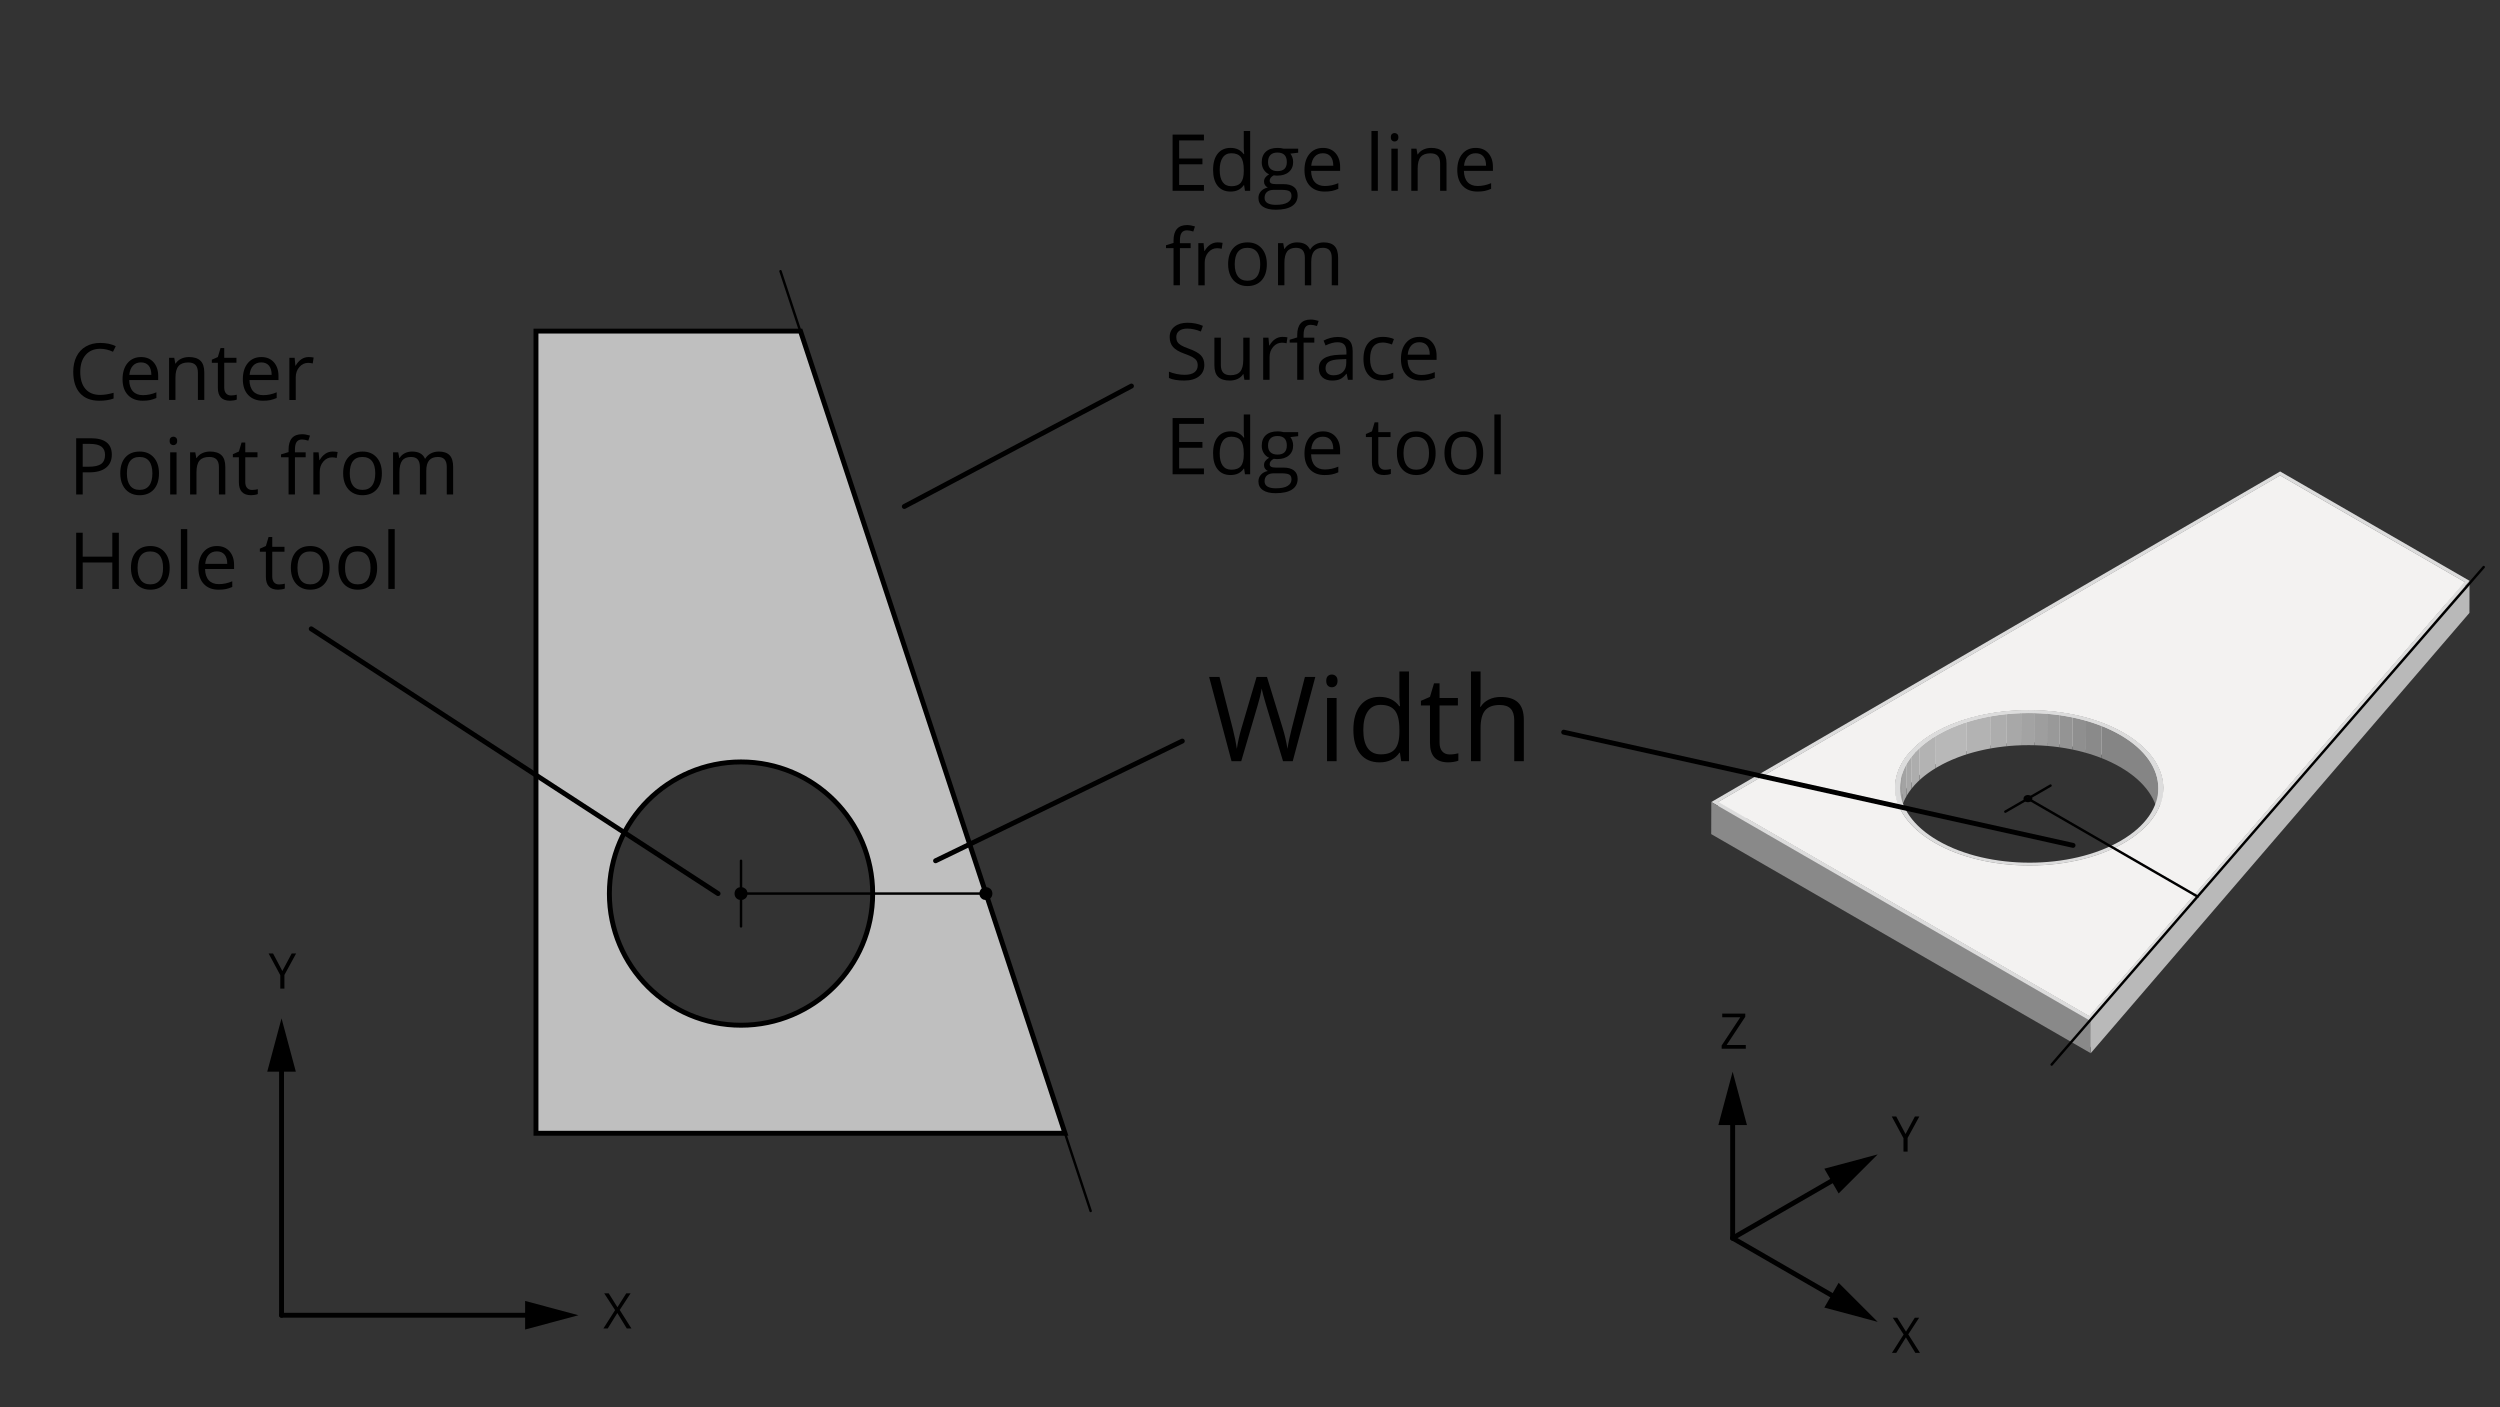 <?xml version="1.0" encoding="utf-8"?>
<!-- Generator: Adobe Illustrator 21.0.2, SVG Export Plug-In . SVG Version: 6.00 Build 0)  -->
<svg version="1.1" xmlns="http://www.w3.org/2000/svg" xmlns:xlink="http://www.w3.org/1999/xlink" x="0px" y="0px" width="254px"
	 height="143px" viewBox="0 0 254 143" style="enable-background:new 0 0 254 143;" xml:space="preserve">
<rect x="0" y="0" width="254" height="143" fill="#333333" stroke="none"/>
<style type="text/css">
	.st0{enable-background:new    ;}
	.st1{fill:#898989;}
	.st2{clip-path:url(#SVGID_2_);enable-background:new    ;}
	.st3{fill:#E5E4E3;}
	.st4{fill:#E6E5E4;}
	.st5{fill:#E7E6E5;}
	.st6{fill:#E9E7E7;}
	.st7{clip-path:url(#SVGID_4_);enable-background:new    ;}
	.st8{fill:#EAE9E8;}
	.st9{fill:#E4E2E2;}
	.st10{fill:#E2E1E1;}
	.st11{fill:#E1E0DF;}
	.st12{clip-path:url(#SVGID_6_);enable-background:new    ;}
	.st13{fill:#DDDCDC;}
	.st14{fill:#DEDDDD;}
	.st15{fill:#E0DFDE;}
	.st16{clip-path:url(#SVGID_8_);enable-background:new    ;}
	.st17{fill:#858585;}
	.st18{fill:#8A8A8A;}
	.st19{fill:#8F8F8F;}
	.st20{fill:#949494;}
	.st21{fill:#999999;}
	.st22{fill:#9E9E9E;}
	.st23{fill:#A3A3A3;}
	.st24{fill:#A8A8A8;}
	.st25{fill:#ADADAD;}
	.st26{fill:#B3B3B3;}
	.st27{fill:#B8B8B8;}
	.st28{fill:#C5C5C5;}
	.st29{clip-path:url(#SVGID_10_);enable-background:new    ;}
	.st30{fill:#DCDCDC;}
	.st31{fill:#F3F2F1;}
	.st32{fill:#B9B9B9;}
	.st33{fill:#BFBFBF;stroke:#000000;stroke-width:0.5;stroke-linecap:round;stroke-miterlimit:10;}
	.st34{display:none;}
	.st35{display:inline;fill:#BFBFBF;stroke:#000000;stroke-width:0.5;stroke-linecap:round;stroke-miterlimit:10;}
	.st36{stroke:#000000;stroke-width:0.5;stroke-linecap:round;stroke-miterlimit:10;}
	.st37{fill:none;stroke:#000000;stroke-width:0.25;stroke-linecap:round;stroke-miterlimit:10;}
	.st38{display:inline;}
	.st39{clip-path:url(#SVGID_12_);enable-background:new    ;}
	.st40{clip-path:url(#SVGID_14_);enable-background:new    ;}
	.st41{clip-path:url(#SVGID_16_);enable-background:new    ;}
	.st42{fill:none;stroke:#000000;stroke-width:0.5;stroke-linecap:round;stroke-miterlimit:10;}
	.st43{fill:none;}
	.st44{fill:#FFFFFF;stroke:#000000;stroke-width:0.5;stroke-linecap:round;stroke-miterlimit:10;}
</style>
<g id="_x33_D_form">
	<g>
		<g>
			<g class="st0">
				<g>
					<polygon class="st1" points="250.423,59.143 250.414,62.404 231.654,51.573 231.663,48.312 					"/>
				</g>
				<g class="st0">
					<defs>
						<path id="SVGID_1_" class="st0" d="M206.11,75.415c-1.744,0-3.486,0.193-5.125,0.578c0.003-1.087,0.006-2.174,0.009-3.261
							c1.638-0.385,3.381-0.578,5.125-0.578C206.116,73.242,206.113,74.329,206.11,75.415z"/>
					</defs>
					<clipPath id="SVGID_2_">
						<use xlink:href="#SVGID_1_"  style="overflow:visible;"/>
					</clipPath>
					<g class="st2">
						<path class="st3" d="M206.708,72.162l-0.009,3.261c-0.465-0.012-0.931-0.009-1.396,0.006l0.009-3.261
							C205.777,72.153,206.243,72.151,206.708,72.162"/>
						<path class="st4" d="M205.312,72.169l-0.009,3.261c-0.506,0.017-1.011,0.051-1.512,0.101l0.009-3.261
							C204.301,72.219,204.806,72.186,205.312,72.169"/>
						<path class="st5" d="M203.8,72.269l-0.009,3.261c-0.586,0.058-1.167,0.139-1.738,0.242l0.009-3.261
							C202.633,72.408,203.214,72.328,203.8,72.269"/>
						<path class="st6" d="M202.062,72.511l-0.009,3.261c-0.888,0.16-1.753,0.374-2.58,0.642l0.009-3.261
							C200.309,72.886,201.174,72.672,202.062,72.511"/>
					</g>
				</g>
				<g class="st0">
					<defs>
						<path id="SVGID_3_" class="st0" d="M196.488,77.727c-2.634,1.531-3.953,3.535-3.959,5.542l0.009-3.261
							c0.006-2.007,1.325-4.011,3.959-5.542c1.326-0.77,2.859-1.348,4.498-1.733c-0.003,1.087-0.006,2.174-0.009,3.261
							C199.347,76.378,197.814,76.956,196.488,77.727z"/>
					</defs>
					<clipPath id="SVGID_4_">
						<use xlink:href="#SVGID_3_"  style="overflow:visible;"/>
					</clipPath>
					<g class="st7">
						<path class="st6" d="M202.062,72.511l-0.009,3.261c-0.888,0.16-1.753,0.374-2.58,0.642l0.009-3.261
							C200.309,72.886,201.174,72.672,202.062,72.511"/>
						<path class="st8" d="M199.482,73.154l-0.009,3.261c-1.07,0.347-2.076,0.785-2.985,1.312c-0.056,0.033-0.111,0.065-0.166,0.098
							l0.009-3.261c0.055-0.033,0.11-0.066,0.166-0.098C197.406,73.938,198.412,73.501,199.482,73.154"/>
						<path class="st6" d="M196.331,74.564l-0.009,3.261c-0.661,0.398-1.236,0.826-1.725,1.277l0.009-3.261
							C195.095,75.391,195.67,74.962,196.331,74.564"/>
						<path class="st5" d="M194.606,75.841l-0.009,3.261c-0.318,0.294-0.6,0.598-0.845,0.909l0.009-3.261
							C194.006,76.439,194.288,76.135,194.606,75.841"/>
						<path class="st4" d="M193.761,76.75l-0.009,3.261c-0.21,0.266-0.393,0.538-0.548,0.814l0.009-3.261
							C193.369,77.288,193.552,77.016,193.761,76.75"/>
						<path class="st3" d="M193.213,77.564l-0.009,3.261c-0.144,0.255-0.265,0.514-0.363,0.775l0.009-3.261
							C192.948,78.078,193.069,77.819,193.213,77.564"/>
						<path class="st9" d="M192.85,78.339l-0.009,3.261c-0.095,0.254-0.169,0.51-0.22,0.767l0.009-3.261
							C192.681,78.849,192.755,78.593,192.85,78.339"/>
						<path class="st10" d="M192.63,79.106l-0.009,3.261c-0.052,0.26-0.082,0.521-0.089,0.782l0.009-3.261
							C192.548,79.627,192.578,79.366,192.63,79.106"/>
						<path class="st11" d="M192.54,79.888l-0.009,3.261c-0.001,0.04-0.002,0.08-0.002,0.12l0.009-3.261
							C192.539,79.968,192.539,79.928,192.54,79.888"/>
					</g>
				</g>
				<g class="st0">
					<defs>
						<path id="SVGID_5_" class="st0" d="M215.758,77.727c-2.669-1.541-6.16-2.311-9.648-2.311c0.003-1.087,0.006-2.174,0.009-3.261
							c3.487,0,6.979,0.77,9.648,2.311c2.686,1.551,4.028,3.587,4.022,5.62l-0.009,3.261
							C219.785,81.314,218.444,79.277,215.758,77.727z"/>
					</defs>
					<clipPath id="SVGID_6_">
						<use xlink:href="#SVGID_5_"  style="overflow:visible;"/>
					</clipPath>
					<g class="st12">
						<path class="st13" d="M219.789,80.086l-0.009,3.261c0.006-2.033-1.336-4.069-4.022-5.62c-0.615-0.355-1.273-0.669-1.965-0.942
							l0.009-3.261c0.692,0.273,1.35,0.587,1.965,0.942C218.453,76.017,219.795,78.053,219.789,80.086"/>
						<path class="st14" d="M213.802,73.524l-0.009,3.261c-0.533-0.21-1.086-0.397-1.654-0.559l0.009-3.261
							C212.716,73.127,213.269,73.314,213.802,73.524"/>
						<path class="st15" d="M212.148,72.965l-0.009,3.261c-0.464-0.132-0.939-0.248-1.421-0.348l0.009-3.261
							C211.209,72.717,211.684,72.833,212.148,72.965"/>
						<path class="st11" d="M210.727,72.617l-0.009,3.261c-0.444-0.092-0.896-0.17-1.351-0.235l0.009-3.261
							C209.831,72.447,210.282,72.525,210.727,72.617"/>
						<path class="st10" d="M209.376,72.382l-0.009,3.261c-0.438-0.062-0.88-0.111-1.325-0.148l0.009-3.261
							C208.495,72.271,208.938,72.32,209.376,72.382"/>
						<path class="st9" d="M208.05,72.234l-0.009,3.261c-0.446-0.037-0.894-0.061-1.343-0.072l0.009-3.261
							C207.157,72.173,207.605,72.197,208.05,72.234"/>
						<path class="st3" d="M206.708,72.162l-0.009,3.261c-0.465-0.012-0.931-0.009-1.396,0.006l0.009-3.261
							C205.777,72.153,206.243,72.151,206.708,72.162"/>
					</g>
				</g>
				<g class="st0">
					<defs>
						<path id="SVGID_7_" class="st0" d="M219.286,80.047l-0.009,3.261c-0.011-1.946-1.295-3.893-3.868-5.378
							c-2.573-1.486-5.937-2.223-9.297-2.223c-3.36,0-6.71,0.741-9.266,2.227c-2.556,1.486-3.825,3.428-3.814,5.375l0.009-3.261
							c-0.011-1.946,1.257-3.889,3.814-5.375c2.556-1.486,5.906-2.227,9.266-2.227c3.36,0,6.724,0.737,9.297,2.223
							C217.991,76.154,219.275,78.101,219.286,80.047z"/>
					</defs>
					<clipPath id="SVGID_8_">
						<use xlink:href="#SVGID_7_"  style="overflow:visible;"/>
					</clipPath>
					<g class="st16">
						<path class="st17" d="M219.286,80.047l-0.009,3.261c-0.011-1.946-1.295-3.893-3.868-5.378c-0.594-0.343-1.231-0.647-1.9-0.91
							l0.009-3.261c0.669,0.263,1.306,0.567,1.9,0.91C217.991,76.154,219.275,78.101,219.286,80.047"/>
						<path class="st18" d="M213.518,73.759l-0.009,3.261c-0.509-0.2-1.036-0.378-1.578-0.532l0.009-3.261
							C212.482,73.381,213.009,73.558,213.518,73.759"/>
						<path class="st19" d="M211.94,73.227l-0.009,3.261c-0.449-0.128-0.907-0.24-1.373-0.336l0.009-3.261
							C211.033,72.987,211.491,73.099,211.94,73.227"/>
						<path class="st20" d="M210.567,72.891l-0.009,3.261c-0.427-0.088-0.859-0.163-1.297-0.225l0.009-3.261
							C209.708,72.727,210.141,72.803,210.567,72.891"/>
						<path class="st21" d="M209.271,72.666l-0.009,3.261c-0.423-0.06-0.85-0.108-1.279-0.143l0.009-3.261
							C208.421,72.558,208.848,72.606,209.271,72.666"/>
						<path class="st22" d="M207.992,72.523l-0.009,3.261c-0.43-0.035-0.863-0.059-1.297-0.069l0.009-3.261
							C207.129,72.464,207.561,72.487,207.992,72.523"/>
						<path class="st23" d="M206.695,72.453l-0.009,3.261c-0.191-0.005-0.383-0.007-0.574-0.007c-0.259,0-0.518,0.004-0.776,0.013
							l0.009-3.261c0.258-0.009,0.517-0.013,0.776-0.013C206.312,72.446,206.504,72.448,206.695,72.453"/>
						<path class="st24" d="M205.345,72.459l-0.009,3.261c-0.487,0.017-0.972,0.049-1.453,0.097l0.009-3.261
							C204.373,72.508,204.858,72.476,205.345,72.459"/>
						<path class="st25" d="M203.892,72.556l-0.009,3.261c-0.565,0.056-1.125,0.134-1.676,0.233l0.009-3.261
							C202.767,72.69,203.327,72.612,203.892,72.556"/>
						<path class="st26" d="M202.216,72.789l-0.009,3.261c-0.835,0.15-1.649,0.351-2.428,0.6l0.009-3.261
							C200.567,73.139,201.381,72.939,202.216,72.789"/>
						<path class="st27" d="M199.788,73.389l-0.009,3.261c-1.052,0.337-2.041,0.765-2.933,1.283
							c-0.061,0.035-0.121,0.071-0.181,0.107l0.009-3.261c0.06-0.036,0.12-0.072,0.181-0.107
							C197.747,74.154,198.736,73.726,199.788,73.389"/>
						<path class="st26" d="M196.674,74.78l-0.009,3.261c-0.633,0.382-1.182,0.793-1.649,1.225l0.009-3.261
							C195.492,75.573,196.041,75.162,196.674,74.78"/>
						<path class="st25" d="M195.024,76.005l-0.009,3.261c-0.306,0.283-0.576,0.575-0.811,0.874l0.009-3.261
							C194.448,76.58,194.719,76.288,195.024,76.005"/>
						<path class="st24" d="M194.213,76.879l-0.009,3.261c-0.2,0.255-0.375,0.515-0.524,0.779l0.009-3.261
							C193.838,77.394,194.013,77.134,194.213,76.879"/>
						<path class="st23" d="M193.69,77.658l-0.009,3.261c-0.138,0.245-0.254,0.493-0.348,0.744l0.009-3.261
							C193.435,78.151,193.551,77.903,193.69,77.658"/>
						<path class="st22" d="M193.341,78.402l-0.009,3.261c-0.092,0.244-0.162,0.49-0.212,0.738l0.009-3.261
							C193.179,78.892,193.249,78.646,193.341,78.402"/>
						<path class="st21" d="M193.129,79.139L193.12,82.4c-0.05,0.25-0.079,0.502-0.086,0.753l0.009-3.261
							C193.05,79.641,193.079,79.39,193.129,79.139"/>
						<path class="st20" d="M193.043,79.893l-0.009,3.261c-0.001,0.051-0.002,0.103-0.002,0.154l0.009-3.261
							C193.041,79.996,193.042,79.944,193.043,79.893"/>
					</g>
				</g>
				<g>
					<polygon class="st28" points="231.663,48.312 231.654,51.573 174.566,84.749 174.575,81.488 					"/>
				</g>
				<g class="st0">
					<defs>
						<path id="SVGID_9_" class="st0" d="M219.789,80.086l-0.009,3.261c-0.006,2.007-1.324,4.011-3.959,5.542
							c-5.303,3.082-13.932,3.082-19.27,0c-2.686-1.551-4.027-3.587-4.022-5.62l0.009-3.261c-0.006,2.033,1.336,4.069,4.022,5.62
							c5.338,3.082,13.967,3.082,19.27,0C218.464,84.097,219.783,82.093,219.789,80.086z"/>
					</defs>
					<clipPath id="SVGID_10_">
						<use xlink:href="#SVGID_9_"  style="overflow:visible;"/>
					</clipPath>
					<g class="st29">
						<path class="st20" d="M219.789,80.086l-0.009,3.261c0,0.04-0.001,0.08-0.002,0.12l0.009-3.261
							C219.788,80.166,219.789,80.126,219.789,80.086"/>
						<path class="st21" d="M219.787,80.206l-0.009,3.261c-0.008,0.261-0.037,0.522-0.089,0.782l0.009-3.261
							C219.75,80.728,219.779,80.467,219.787,80.206"/>
						<path class="st22" d="M219.698,80.988l-0.009,3.261c-0.052,0.257-0.125,0.513-0.22,0.767l0.009-3.261
							C219.573,81.501,219.646,81.245,219.698,80.988"/>
						<path class="st23" d="M219.477,81.755l-0.009,3.261c-0.098,0.261-0.219,0.52-0.363,0.775l0.009-3.261
							C219.258,82.275,219.379,82.016,219.477,81.755"/>
						<path class="st24" d="M219.114,82.53l-0.009,3.261c-0.156,0.276-0.339,0.548-0.548,0.814l0.009-3.261
							C218.776,83.078,218.959,82.806,219.114,82.53"/>
						<path class="st25" d="M218.566,83.344l-0.009,3.261c-0.245,0.311-0.527,0.615-0.845,0.909l0.009-3.261
							C218.039,83.959,218.321,83.655,218.566,83.344"/>
						<path class="st26" d="M217.721,84.253l-0.009,3.261c-0.488,0.451-1.063,0.879-1.725,1.277l0.009-3.261
							C216.658,85.132,217.233,84.703,217.721,84.253"/>
						<path class="st27" d="M215.996,85.53l-0.009,3.261c-0.055,0.033-0.11,0.066-0.166,0.098c-0.908,0.528-1.914,0.965-2.985,1.312
							l0.009-3.261c1.07-0.347,2.076-0.785,2.985-1.312C215.886,85.595,215.941,85.563,215.996,85.53"/>
						<path class="st26" d="M212.845,86.94l-0.009,3.261c-0.827,0.268-1.692,0.482-2.58,0.642l0.009-3.261
							C211.154,87.422,212.019,87.208,212.845,86.94"/>
						<path class="st25" d="M210.265,87.583l-0.009,3.261c-0.571,0.103-1.152,0.184-1.738,0.242l0.009-3.261
							C209.113,87.766,209.694,87.686,210.265,87.583"/>
						<path class="st24" d="M208.527,87.825l-0.009,3.261c-0.501,0.05-1.005,0.083-1.512,0.101l0.009-3.261
							C207.522,87.908,208.026,87.875,208.527,87.825"/>
						<path class="st23" d="M207.015,87.925l-0.009,3.261c-0.465,0.016-0.931,0.018-1.396,0.006l0.009-3.261
							C206.085,87.943,206.551,87.941,207.015,87.925"/>
						<path class="st22" d="M205.619,87.932l-0.009,3.261c-0.449-0.011-0.897-0.035-1.343-0.072l0.009-3.261
							C204.722,87.897,205.171,87.921,205.619,87.932"/>
						<path class="st21" d="M204.277,87.86l-0.009,3.261c-0.445-0.037-0.887-0.086-1.325-0.148l0.009-3.261
							C203.39,87.774,203.832,87.823,204.277,87.86"/>
						<path class="st20" d="M202.952,87.712l-0.009,3.261c-0.456-0.065-0.907-0.143-1.351-0.235l0.009-3.261
							C202.045,87.569,202.496,87.647,202.952,87.712"/>
						<path class="st19" d="M201.601,87.477l-0.009,3.261c-0.482-0.1-0.957-0.216-1.421-0.348l0.009-3.261
							C200.644,87.261,201.118,87.377,201.601,87.477"/>
						<path class="st18" d="M200.179,87.129l-0.009,3.261c-0.568-0.162-1.121-0.348-1.654-0.559l0.009-3.261
							C199.058,86.78,199.611,86.967,200.179,87.129"/>
						<path class="st17" d="M198.525,86.57l-0.009,3.261c-0.692-0.273-1.35-0.587-1.965-0.942c-2.686-1.551-4.027-3.587-4.022-5.62
							l0.009-3.261c-0.006,2.033,1.336,4.069,4.022,5.62C197.175,85.983,197.833,86.297,198.525,86.57"/>
					</g>
				</g>
				<g>
					<path class="st30" d="M215.767,74.466c5.338,3.082,5.366,8.08,0.063,11.162c-5.303,3.082-13.932,3.082-19.27,0
						c-5.338-3.082-5.366-8.08-0.063-11.162C201.8,71.384,210.43,71.384,215.767,74.466z M206.206,87.648
						c3.36,0,6.71-0.741,9.266-2.227c2.556-1.486,3.824-3.428,3.814-5.375c-0.011-1.946-1.295-3.893-3.868-5.378
						c-2.573-1.486-5.937-2.223-9.297-2.223c-3.36,0-6.71,0.741-9.266,2.227c-2.556,1.486-3.825,3.428-3.814,5.375
						c0.011,1.946,1.301,3.889,3.874,5.374C199.488,86.907,202.846,87.648,206.206,87.648"/>
				</g>
				<g>
					<polygon class="st8" points="250.423,59.143 250.414,62.404 212.273,106.52 212.283,103.259 					"/>
				</g>
				<g>
					<polygon class="st14" points="212.283,103.259 212.273,106.52 174.566,84.749 174.575,81.488 					"/>
				</g>
				<g>
					<path class="st30" d="M250.904,59.01l-38.479,44.736l-38.557-22.261l57.793-33.585L250.904,59.01z M231.663,48.312
						l-57.088,33.176l37.708,21.771l38.14-44.116L231.663,48.312"/>
				</g>
				<g>
					<path class="st31" d="M250.423,59.143l-38.14,44.116l-37.708-21.771l57.088-33.176L250.423,59.143z M196.56,85.628
						c5.338,3.082,13.967,3.082,19.27,0c5.303-3.082,5.275-8.08-0.063-11.162c-5.338-3.082-13.967-3.082-19.27,0
						C191.194,77.548,191.223,82.546,196.56,85.628"/>
				</g>
				<g>
					<polygon class="st32" points="250.904,59.01 250.895,62.27 212.416,107.006 212.425,103.746 					"/>
				</g>
				<g>
					<polygon class="st1" points="212.425,103.746 212.416,107.006 173.859,84.745 173.869,81.485 					"/>
				</g>
			</g>
		</g>
	</g>
</g>
<g id="_x32_D_form">
	<path class="st33" d="M81.33,33.64H54.455v81.5h53.75L81.33,33.64z M75.288,104.163c-7.387,0-13.375-5.988-13.375-13.375
		c0-7.387,5.988-13.375,13.375-13.375c7.387,0,13.375,5.988,13.375,13.375C88.663,98.175,82.675,104.163,75.288,104.163z"/>
</g>
<g id="Base_shapes" class="st34">
	<polygon class="st35" points="120.16,42.137 120.16,123.637 173.91,123.637 147.035,42.137 	"/>
	<circle class="st35" cx="140.994" cy="99.286" r="13.375"/>
	<circle class="st35" cx="140.994" cy="99.286" r="13.375"/>
</g>
<g id="Measurement">
	<circle class="st36" cx="75.288" cy="90.788" r="0.409"/>
	<line class="st37" x1="75.288" y1="90.788" x2="100.175" y2="90.788"/>
	<line class="st37" x1="75.288" y1="87.455" x2="75.288" y2="94.122"/>
	<line class="st37" x1="79.298" y1="27.553" x2="110.81" y2="123.035"/>
	<circle class="st36" cx="100.168" cy="90.788" r="0.409"/>
	<g>
		<path class="st33" d="M206.181,81.222c-0.079,0.045-0.207,0.045-0.286-0.001c-0.079-0.046-0.08-0.12-0.001-0.165
			s0.207-0.045,0.286,0.001C206.26,81.103,206.26,81.177,206.181,81.222z"/>
		<line class="st37" x1="206.038" y1="81.14" x2="223.276" y2="91.092"/>
		<line class="st37" x1="208.332" y1="79.815" x2="203.743" y2="82.464"/>
		<line class="st37" x1="252.344" y1="57.612" x2="208.447" y2="108.161"/>
	</g>
</g>
<g id="Layer_7" class="st34">
	<g class="st38">
		<g>
			<g class="st0">
				<g>
					<polygon points="161.746,74.142 161.746,74.223 161.317,74.473 161.317,74.391 					"/>
				</g>
				<g>
					<polygon points="161.317,74.391 161.317,74.473 161.266,74.473 161.266,74.391 					"/>
				</g>
				<g>
					<polygon points="161.266,74.42 161.266,74.502 161.266,74.473 161.266,74.391 					"/>
				</g>
				<g>
					<polygon points="161.317,74.391 161.317,74.473 161.266,74.502 161.266,74.42 					"/>
				</g>
				<g>
					<polygon points="161.317,74.391 161.266,74.42 161.266,74.391 					"/>
				</g>
				<g>
					<polygon points="161.266,74.42 161.266,74.502 160.837,74.751 160.837,74.67 					"/>
				</g>
				<g class="st0">
					<defs>
						<path id="SVGID_11_" class="st0" d="M160.718,74.531l0-0.081c0,0.077,0.04,0.154,0.119,0.22l0,0.082
							C160.758,74.685,160.718,74.608,160.718,74.531z"/>
					</defs>
					<clipPath id="SVGID_12_">
						<use xlink:href="#SVGID_11_"  style="overflow:visible;"/>
					</clipPath>
					<g class="st39">
						<path d="M160.837,74.67l0,0.082c-0.079-0.067-0.119-0.143-0.119-0.22l0-0.082C160.718,74.526,160.758,74.603,160.837,74.67"/>
					</g>
				</g>
				<g>
					<path d="M160.909,74.185c0.224-0.13,0.578-0.145,0.838-0.043l-0.429,0.249l-0.051,0l0,0.029l-0.429,0.249
						C160.659,74.52,160.679,74.318,160.909,74.185z"/>
				</g>
			</g>
			<g class="st0">
				<g>
					<polygon points="163.811,73.141 163.811,73.223 161.919,74.322 161.919,74.241 					"/>
				</g>
				<g>
					<polygon points="161.927,74.67 161.927,74.751 161.553,74.535 161.553,74.454 					"/>
				</g>
				<g>
					<polygon points="161.919,74.241 161.919,74.322 161.553,74.535 161.553,74.454 					"/>
				</g>
				<g class="st0">
					<defs>
						<path id="SVGID_13_" class="st0" d="M162.036,74.46l0,0.082c0,0.074-0.037,0.147-0.109,0.21l0-0.082
							C162,74.607,162.036,74.533,162.036,74.46z"/>
					</defs>
					<clipPath id="SVGID_14_">
						<use xlink:href="#SVGID_13_"  style="overflow:visible;"/>
					</clipPath>
					<g class="st40">
						<polyline points="162.036,74.46 162.036,74.541 162.036,74.547 162.036,74.465 162.036,74.46 						"/>
						<path d="M162.036,74.465l0,0.082c0,0.013-0.002,0.025-0.004,0.038l0-0.082C162.034,74.491,162.036,74.478,162.036,74.465"/>
						<path d="M162.032,74.504l0,0.082c-0.003,0.013-0.006,0.025-0.011,0.037l0-0.082C162.026,74.528,162.029,74.516,162.032,74.504
							"/>
						<path d="M162.021,74.541l0,0.082c-0.005,0.013-0.011,0.025-0.018,0.038l0-0.082C162.011,74.566,162.016,74.553,162.021,74.541
							"/>
						<path d="M162.004,74.578l0,0.082c-0.007,0.013-0.016,0.026-0.026,0.039l0-0.082C161.987,74.605,161.996,74.592,162.004,74.578
							"/>
						<path d="M161.977,74.618l0,0.082c-0.012,0.015-0.025,0.029-0.04,0.044l0-0.082C161.952,74.647,161.966,74.632,161.977,74.618"
							/>
						<polyline points="161.937,74.661 161.937,74.743 161.927,74.751 161.927,74.67 161.937,74.661 						"/>
					</g>
				</g>
				<g>
					<path d="M161.919,74.241c0.153,0.128,0.156,0.3,0.008,0.429l-0.374-0.216L161.919,74.241z"/>
				</g>
				<g>
					<polygon points="161.375,74.557 161.375,74.638 161.009,74.851 161.009,74.77 					"/>
				</g>
				<g>
					<polygon points="161.75,74.773 161.75,74.855 161.375,74.638 161.375,74.557 					"/>
				</g>
				<g>
					<path d="M161.375,74.557l0.374,0.216c-0.225,0.089-0.52,0.086-0.741-0.003L161.375,74.557z"/>
				</g>
				<g class="st0">
					<defs>
						<path id="SVGID_15_" class="st0" d="M161.75,74.773l0,0.082c-0.225,0.089-0.52,0.086-0.741-0.003l0-0.082
							C161.23,74.859,161.525,74.862,161.75,74.773z"/>
					</defs>
					<clipPath id="SVGID_16_">
						<use xlink:href="#SVGID_15_"  style="overflow:visible;"/>
					</clipPath>
					<g class="st41">
						<path d="M161.75,74.773l0,0.082c-0.016,0.006-0.033,0.012-0.049,0.018l0-0.082C161.717,74.785,161.734,74.779,161.75,74.773"
							/>
						<path d="M161.7,74.791l0,0.082c-0.039,0.013-0.08,0.023-0.122,0.03l0-0.082C161.62,74.814,161.661,74.803,161.7,74.791"/>
						<path d="M161.578,74.821l0,0.082c-0.027,0.005-0.055,0.009-0.083,0.012l0-0.082C161.523,74.83,161.551,74.826,161.578,74.821"
							/>
						<path d="M161.495,74.833l0,0.082c-0.024,0.002-0.048,0.004-0.072,0.005l0-0.082C161.447,74.837,161.471,74.835,161.495,74.833
							"/>
						<path d="M161.423,74.838l0,0.082c-0.022,0.001-0.044,0.001-0.067,0l0-0.082C161.378,74.838,161.401,74.838,161.423,74.838"/>
						<path d="M161.356,74.838l0,0.082c-0.021-0.001-0.043-0.002-0.064-0.003l0-0.082C161.313,74.836,161.335,74.837,161.356,74.838
							"/>
						<path d="M161.292,74.834l0,0.082c-0.021-0.002-0.043-0.004-0.064-0.007l0-0.082C161.249,74.83,161.271,74.833,161.292,74.834"
							/>
						<path d="M161.228,74.827l0,0.082c-0.022-0.003-0.044-0.007-0.065-0.011l0-0.082C161.185,74.82,161.206,74.824,161.228,74.827"
							/>
						<path d="M161.163,74.816l0,0.082c-0.024-0.005-0.047-0.011-0.069-0.017l0-0.082C161.117,74.805,161.14,74.811,161.163,74.816"
							/>
						<path d="M161.094,74.799l0,0.082c-0.027-0.008-0.054-0.017-0.08-0.027l0-0.082C161.04,74.782,161.067,74.791,161.094,74.799"
							/>
						<polyline points="161.014,74.772 161.014,74.854 161.009,74.851 161.009,74.77 161.014,74.772 						"/>
					</g>
				</g>
				<g>
					<polygon points="161.009,74.77 161.009,74.851 159.111,75.954 159.111,75.873 					"/>
				</g>
				<g>
					<polygon points="208.681,50.165 208.681,50.247 179.181,84.713 179.181,84.631 					"/>
				</g>
				<g>
					<polygon points="178.875,84.66 178.875,84.742 161.75,74.855 161.75,74.773 					"/>
				</g>
				<g>
					<polygon points="208.681,50.165 179.181,84.631 163.962,102.248 163.739,102.178 178.875,84.66 161.75,74.773 161.375,74.557 
						161.009,74.77 159.111,75.873 160.837,74.67 161.266,74.42 161.746,74.142 163.639,73.042 163.811,73.141 161.919,74.241 
						161.553,74.454 161.927,74.67 178.994,84.523 					"/>
				</g>
				<g>
					<polygon points="179.181,84.631 179.181,84.713 163.962,102.329 163.962,102.248 					"/>
				</g>
				<g>
					<polygon points="163.962,102.248 163.962,102.329 163.739,102.259 163.739,102.178 					"/>
				</g>
			</g>
		</g>
	</g>
</g>
<g id="Coordinate_system">
	<g>
		<g>
			<path d="M28.686,98.653l0.953-1.784h0.449l-1.191,2.185v1.385h-0.42v-1.365l-1.189-2.204h0.454L28.686,98.653z"/>
		</g>
		<g>
			<path d="M64.153,134.972h-0.472l-0.959-1.569l-0.977,1.569h-0.439l1.187-1.865l-1.106-1.704h0.459l0.887,1.414l0.894-1.414h0.442
				l-1.106,1.689L64.153,134.972z"/>
		</g>
		<g>
			<g>
				<line class="st42" x1="28.604" y1="133.628" x2="28.604" y2="107.891"/>
				<g>
					<polygon points="30.057,108.882 28.604,103.461 27.152,108.882 					"/>
				</g>
			</g>
		</g>
		<g>
			<g>
				<line class="st42" x1="28.604" y1="133.628" x2="54.341" y2="133.628"/>
				<g>
					<polygon points="53.351,135.081 58.771,133.628 53.351,132.175 					"/>
				</g>
			</g>
		</g>
	</g>
	<g>
		<g>
			<path d="M177.373,106.55h-2.454v-0.325l1.895-2.871h-1.836v-0.373h2.341v0.324l-1.895,2.869h1.949V106.55z"/>
		</g>
		<g>
			<path d="M195.069,137.449h-0.472l-0.959-1.57l-0.977,1.57h-0.439l1.187-1.865l-1.106-1.704h0.459l0.887,1.413l0.894-1.413h0.442
				l-1.106,1.689L195.069,137.449z"/>
		</g>
		<g>
			<path d="M193.602,115.219l0.953-1.785h0.449l-1.191,2.186v1.384h-0.42v-1.364l-1.189-2.205h0.454L193.602,115.219z"/>
		</g>
		<g>
			<g>
				<line class="st42" x1="176.037" y1="125.794" x2="176.037" y2="113.315"/>
				<g>
					<polygon points="177.49,114.306 176.037,108.886 174.585,114.306 					"/>
				</g>
			</g>
		</g>
		<g>
			<g>
				<line class="st42" x1="176.037" y1="125.794" x2="186.936" y2="132.087"/>
				<g>
					<polygon points="185.352,132.849 190.773,134.302 186.805,130.333 					"/>
				</g>
			</g>
		</g>
		<g>
			<g>
				<line class="st42" x1="176.037" y1="125.794" x2="186.936" y2="119.502"/>
				<g>
					<polygon points="186.805,121.255 190.773,117.287 185.352,118.739 					"/>
				</g>
			</g>
		</g>
	</g>
</g>
<g id="Annotations">
	<g>
		<path d="M131.341,77.339h-0.984l-1.729-5.736c-0.082-0.254-0.174-0.574-0.275-0.961s-0.154-0.619-0.158-0.697
			c-0.086,0.516-0.223,1.08-0.41,1.693l-1.676,5.701h-0.984l-2.279-8.566h1.055l1.354,5.291c0.188,0.742,0.324,1.414,0.41,2.016
			c0.105-0.715,0.262-1.414,0.469-2.098l1.535-5.209h1.055l1.611,5.256c0.188,0.605,0.346,1.289,0.475,2.051
			c0.074-0.555,0.215-1.23,0.422-2.027l1.348-5.279h1.055L131.341,77.339z"/>
		<path d="M134.745,69.177c0-0.223,0.055-0.386,0.164-0.489s0.246-0.155,0.41-0.155c0.156,0,0.291,0.053,0.404,0.158
			s0.17,0.268,0.17,0.486s-0.057,0.382-0.17,0.489s-0.248,0.161-0.404,0.161c-0.164,0-0.301-0.054-0.41-0.161
			S134.745,69.396,134.745,69.177z M135.8,77.339h-0.973v-6.422h0.973V77.339z"/>
		<path d="M142.233,76.478h-0.053c-0.449,0.652-1.121,0.979-2.016,0.979c-0.84,0-1.493-0.287-1.96-0.861s-0.7-1.391-0.7-2.449
			s0.234-1.881,0.703-2.467s1.121-0.879,1.957-0.879c0.871,0,1.539,0.316,2.004,0.949h0.076l-0.041-0.463l-0.023-0.451v-2.613h0.973
			v9.117h-0.791L142.233,76.478z M140.288,76.642c0.664,0,1.146-0.181,1.444-0.542s0.448-0.944,0.448-1.749v-0.205
			c0-0.91-0.151-1.56-0.454-1.948s-0.786-0.583-1.45-0.583c-0.57,0-1.007,0.222-1.31,0.665s-0.454,1.069-0.454,1.878
			c0,0.82,0.15,1.439,0.451,1.857S139.706,76.642,140.288,76.642z"/>
		<path d="M147.29,76.653c0.172,0,0.338-0.013,0.498-0.038s0.287-0.052,0.381-0.079v0.744c-0.105,0.051-0.261,0.093-0.466,0.126
			s-0.39,0.05-0.554,0.05c-1.242,0-1.863-0.654-1.863-1.963v-3.82h-0.92v-0.469l0.92-0.404l0.41-1.371h0.563v1.488h1.863v0.756
			h-1.863v3.779c0,0.387,0.092,0.684,0.275,0.891S146.97,76.653,147.29,76.653z"/>
		<path d="M153.847,77.339v-4.154c0-0.523-0.119-0.914-0.357-1.172s-0.611-0.387-1.119-0.387c-0.676,0-1.169,0.184-1.479,0.551
			s-0.466,0.969-0.466,1.805v3.357h-0.973v-9.117h0.973v2.76c0,0.332-0.016,0.607-0.047,0.826h0.059
			c0.191-0.309,0.464-0.552,0.817-0.729s0.757-0.267,1.21-0.267c0.785,0,1.374,0.187,1.767,0.56s0.589,0.966,0.589,1.778v4.189
			H153.847z"/>
	</g>
	<g>
		<rect x="6.955" y="34.556" class="st43" width="43.833" height="32.667"/>
		<path d="M10.185,35.437c-0.628,0-1.123,0.209-1.486,0.627s-0.545,0.99-0.545,1.717c0,0.748,0.175,1.325,0.525,1.732
			s0.85,0.611,1.498,0.611c0.398,0,0.853-0.072,1.363-0.215v0.582c-0.396,0.148-0.884,0.223-1.465,0.223
			c-0.841,0-1.49-0.255-1.947-0.766c-0.457-0.51-0.686-1.236-0.686-2.176c0-0.588,0.11-1.104,0.33-1.547s0.538-0.784,0.953-1.023
			s0.904-0.359,1.467-0.359c0.599,0,1.122,0.109,1.57,0.328l-0.281,0.57C11.049,35.539,10.617,35.437,10.185,35.437z"/>
		<path d="M14.497,40.714c-0.633,0-1.132-0.193-1.498-0.578s-0.549-0.92-0.549-1.605c0-0.69,0.17-1.238,0.51-1.645
			s0.796-0.609,1.369-0.609c0.536,0,0.961,0.176,1.273,0.529s0.469,0.818,0.469,1.396v0.41h-2.949
			c0.013,0.502,0.14,0.884,0.381,1.145s0.58,0.391,1.018,0.391c0.461,0,0.917-0.096,1.367-0.289v0.578
			c-0.229,0.099-0.446,0.17-0.65,0.213S14.786,40.714,14.497,40.714z M14.321,36.82c-0.344,0-0.618,0.112-0.822,0.336
			s-0.325,0.534-0.361,0.93h2.238c0-0.409-0.091-0.722-0.273-0.939S14.66,36.82,14.321,36.82z"/>
		<path d="M20.107,40.636v-2.77c0-0.349-0.079-0.609-0.238-0.781s-0.407-0.258-0.746-0.258c-0.448,0-0.776,0.121-0.984,0.363
			s-0.313,0.642-0.313,1.199v2.246h-0.648v-4.281h0.527l0.105,0.586h0.031c0.133-0.211,0.319-0.375,0.559-0.49
			s0.507-0.174,0.801-0.174c0.516,0,0.903,0.125,1.164,0.373s0.391,0.646,0.391,1.193v2.793H20.107z"/>
		<path d="M23.47,40.179c0.114,0,0.226-0.008,0.332-0.025s0.191-0.035,0.254-0.053v0.496c-0.07,0.034-0.174,0.062-0.311,0.084
			s-0.26,0.033-0.369,0.033c-0.828,0-1.242-0.436-1.242-1.309v-2.547h-0.613v-0.313l0.613-0.27l0.273-0.914h0.375v0.992h1.242v0.504
			h-1.242v2.52c0,0.258,0.062,0.456,0.184,0.594S23.256,40.179,23.47,40.179z"/>
		<path d="M26.72,40.714c-0.633,0-1.132-0.193-1.498-0.578s-0.549-0.92-0.549-1.605c0-0.69,0.17-1.238,0.51-1.645
			s0.796-0.609,1.369-0.609c0.536,0,0.961,0.176,1.273,0.529s0.469,0.818,0.469,1.396v0.41h-2.949
			c0.013,0.502,0.14,0.884,0.381,1.145s0.58,0.391,1.018,0.391c0.461,0,0.917-0.096,1.367-0.289v0.578
			c-0.229,0.099-0.446,0.17-0.65,0.213S27.009,40.714,26.72,40.714z M26.544,36.82c-0.344,0-0.618,0.112-0.822,0.336
			s-0.325,0.534-0.361,0.93h2.238c0-0.409-0.091-0.722-0.273-0.939S26.883,36.82,26.544,36.82z"/>
		<path d="M31.353,36.277c0.19,0,0.36,0.016,0.512,0.047l-0.09,0.602c-0.177-0.039-0.333-0.059-0.469-0.059
			c-0.347,0-0.643,0.141-0.889,0.422s-0.369,0.631-0.369,1.051v2.297H29.4v-4.281h0.535l0.074,0.793h0.031
			c0.159-0.279,0.351-0.494,0.574-0.645S31.084,36.277,31.353,36.277z"/>
		<path d="M11.36,46.189c0,0.578-0.197,1.022-0.592,1.334S9.81,47.99,9.075,47.99H8.403v2.246H7.739v-5.711h1.48
			C10.647,44.525,11.36,45.08,11.36,46.189z M8.403,47.42h0.598c0.589,0,1.015-0.095,1.277-0.285s0.395-0.495,0.395-0.914
			c0-0.377-0.124-0.659-0.371-0.844S9.669,45.1,9.146,45.1H8.403V47.42z"/>
		<path d="M16.153,48.092c0,0.698-0.176,1.243-0.527,1.635s-0.837,0.588-1.457,0.588c-0.383,0-0.723-0.09-1.02-0.27
			s-0.526-0.438-0.688-0.773s-0.242-0.729-0.242-1.18c0-0.698,0.175-1.242,0.523-1.631s0.833-0.584,1.453-0.584
			c0.599,0,1.075,0.199,1.428,0.598S16.153,47.412,16.153,48.092z M12.892,48.092c0,0.547,0.109,0.964,0.328,1.25
			s0.54,0.43,0.965,0.43s0.747-0.143,0.967-0.428s0.33-0.702,0.33-1.252c0-0.544-0.11-0.958-0.33-1.24
			c-0.22-0.283-0.545-0.424-0.975-0.424c-0.425,0-0.745,0.139-0.961,0.418C13,47.124,12.892,47.54,12.892,48.092z"/>
		<path d="M17.235,44.795c0-0.148,0.036-0.257,0.109-0.326s0.164-0.104,0.273-0.104c0.104,0,0.194,0.035,0.27,0.105
			s0.113,0.178,0.113,0.324s-0.038,0.254-0.113,0.326s-0.165,0.107-0.27,0.107c-0.109,0-0.2-0.036-0.273-0.107
			S17.235,44.941,17.235,44.795z M17.939,50.236H17.29v-4.281h0.648V50.236z"/>
		<path d="M22.243,50.236v-2.77c0-0.349-0.079-0.609-0.238-0.781s-0.407-0.258-0.746-0.258c-0.448,0-0.776,0.121-0.984,0.363
			s-0.313,0.642-0.313,1.199v2.246h-0.648v-4.281h0.527l0.105,0.586h0.031c0.133-0.211,0.319-0.375,0.559-0.49
			s0.507-0.174,0.801-0.174c0.516,0,0.903,0.125,1.164,0.373s0.391,0.646,0.391,1.193v2.793H22.243z"/>
		<path d="M25.607,49.779c0.114,0,0.226-0.009,0.332-0.025s0.191-0.034,0.254-0.053v0.496c-0.07,0.034-0.174,0.062-0.311,0.084
			s-0.26,0.033-0.369,0.033c-0.828,0-1.242-0.437-1.242-1.309v-2.547h-0.613v-0.313l0.613-0.27l0.273-0.914h0.375v0.992h1.242v0.504
			h-1.242v2.52c0,0.258,0.062,0.456,0.184,0.594S25.393,49.779,25.607,49.779z"/>
		<path d="M31.056,46.459h-1.09v3.777h-0.648v-3.777h-0.766v-0.293l0.766-0.234v-0.238c0-1.052,0.46-1.578,1.379-1.578
			c0.227,0,0.492,0.045,0.797,0.137l-0.168,0.52c-0.25-0.081-0.464-0.121-0.641-0.121c-0.245,0-0.426,0.082-0.543,0.244
			s-0.176,0.424-0.176,0.783v0.277h1.09V46.459z"/>
		<path d="M33.79,45.877c0.19,0,0.36,0.016,0.512,0.047l-0.09,0.602c-0.177-0.039-0.333-0.059-0.469-0.059
			c-0.347,0-0.643,0.141-0.889,0.422s-0.369,0.632-0.369,1.051v2.297h-0.648v-4.281h0.535l0.074,0.793h0.031
			c0.159-0.279,0.351-0.494,0.574-0.645S33.522,45.877,33.79,45.877z"/>
		<path d="M38.798,48.092c0,0.698-0.176,1.243-0.527,1.635s-0.837,0.588-1.457,0.588c-0.383,0-0.723-0.09-1.02-0.27
			s-0.526-0.438-0.688-0.773s-0.242-0.729-0.242-1.18c0-0.698,0.175-1.242,0.523-1.631s0.833-0.584,1.453-0.584
			c0.599,0,1.075,0.199,1.428,0.598S38.798,47.412,38.798,48.092z M35.536,48.092c0,0.547,0.109,0.964,0.328,1.25
			s0.54,0.43,0.965,0.43s0.747-0.143,0.967-0.428s0.33-0.702,0.33-1.252c0-0.544-0.11-0.958-0.33-1.24
			c-0.22-0.283-0.545-0.424-0.975-0.424c-0.425,0-0.745,0.139-0.961,0.418C35.645,47.124,35.536,47.54,35.536,48.092z"/>
		<path d="M45.392,50.236v-2.785c0-0.341-0.073-0.597-0.219-0.768s-0.372-0.256-0.68-0.256c-0.403,0-0.702,0.116-0.895,0.348
			c-0.192,0.231-0.289,0.589-0.289,1.07v2.391h-0.648v-2.785c0-0.341-0.073-0.597-0.219-0.768s-0.374-0.256-0.684-0.256
			c-0.406,0-0.704,0.122-0.893,0.365c-0.188,0.243-0.283,0.643-0.283,1.197v2.246h-0.648v-4.281h0.527l0.105,0.586h0.031
			c0.122-0.208,0.295-0.371,0.518-0.488s0.472-0.176,0.748-0.176c0.669,0,1.106,0.242,1.313,0.727h0.031
			c0.128-0.224,0.313-0.401,0.555-0.531s0.519-0.195,0.828-0.195c0.484,0,0.847,0.125,1.088,0.373s0.361,0.646,0.361,1.193v2.793
			H45.392z"/>
		<path d="M12.075,59.836h-0.664v-2.688H8.403v2.688H7.739v-5.711h0.664v2.43h3.008v-2.43h0.664V59.836z"/>
		<path d="M17.239,57.691c0,0.698-0.176,1.243-0.527,1.635s-0.837,0.588-1.457,0.588c-0.383,0-0.723-0.09-1.02-0.27
			s-0.526-0.438-0.688-0.773s-0.242-0.729-0.242-1.18c0-0.698,0.175-1.241,0.523-1.631s0.833-0.584,1.453-0.584
			c0.599,0,1.075,0.199,1.428,0.598S17.239,57.012,17.239,57.691z M13.978,57.691c0,0.547,0.109,0.964,0.328,1.25
			s0.54,0.43,0.965,0.43s0.747-0.143,0.967-0.428s0.33-0.702,0.33-1.252c0-0.544-0.11-0.958-0.33-1.24s-0.545-0.424-0.975-0.424
			c-0.425,0-0.745,0.14-0.961,0.418S13.978,57.14,13.978,57.691z"/>
		<path d="M19.025,59.836h-0.648v-6.078h0.648V59.836z"/>
		<path d="M22.208,59.914c-0.633,0-1.132-0.192-1.498-0.578s-0.549-0.921-0.549-1.605c0-0.69,0.17-1.238,0.51-1.645
			s0.796-0.609,1.369-0.609c0.536,0,0.961,0.177,1.273,0.529s0.469,0.818,0.469,1.396v0.41h-2.949
			c0.013,0.503,0.14,0.884,0.381,1.145s0.58,0.391,1.018,0.391c0.461,0,0.917-0.097,1.367-0.289v0.578
			c-0.229,0.099-0.446,0.17-0.65,0.213S22.497,59.914,22.208,59.914z M22.032,56.02c-0.344,0-0.618,0.112-0.822,0.336
			s-0.325,0.534-0.361,0.93h2.238c0-0.409-0.091-0.722-0.273-0.939S22.371,56.02,22.032,56.02z"/>
		<path d="M28.349,59.379c0.114,0,0.226-0.009,0.332-0.025s0.191-0.034,0.254-0.053v0.496c-0.07,0.034-0.174,0.062-0.311,0.084
			s-0.26,0.033-0.369,0.033c-0.828,0-1.242-0.437-1.242-1.309v-2.547H26.4v-0.313l0.613-0.27l0.273-0.914h0.375v0.992h1.242v0.504
			h-1.242v2.52c0,0.258,0.062,0.456,0.184,0.594S28.135,59.379,28.349,59.379z"/>
		<path d="M33.485,57.691c0,0.698-0.176,1.243-0.527,1.635s-0.837,0.588-1.457,0.588c-0.383,0-0.723-0.09-1.02-0.27
			s-0.526-0.438-0.688-0.773s-0.242-0.729-0.242-1.18c0-0.698,0.175-1.241,0.523-1.631s0.833-0.584,1.453-0.584
			c0.599,0,1.075,0.199,1.428,0.598S33.485,57.012,33.485,57.691z M30.224,57.691c0,0.547,0.109,0.964,0.328,1.25
			s0.54,0.43,0.965,0.43s0.747-0.143,0.967-0.428s0.33-0.702,0.33-1.252c0-0.544-0.11-0.958-0.33-1.24s-0.545-0.424-0.975-0.424
			c-0.425,0-0.745,0.14-0.961,0.418S30.224,57.14,30.224,57.691z"/>
		<path d="M38.317,57.691c0,0.698-0.176,1.243-0.527,1.635s-0.837,0.588-1.457,0.588c-0.383,0-0.723-0.09-1.02-0.27
			s-0.526-0.438-0.688-0.773s-0.242-0.729-0.242-1.18c0-0.698,0.175-1.241,0.523-1.631s0.833-0.584,1.453-0.584
			c0.599,0,1.075,0.199,1.428,0.598S38.317,57.012,38.317,57.691z M35.056,57.691c0,0.547,0.109,0.964,0.328,1.25
			s0.54,0.43,0.965,0.43s0.747-0.143,0.967-0.428s0.33-0.702,0.33-1.252c0-0.544-0.11-0.958-0.33-1.24s-0.545-0.424-0.975-0.424
			c-0.425,0-0.745,0.14-0.961,0.418S35.056,57.14,35.056,57.691z"/>
		<path d="M40.103,59.836h-0.648v-6.078h0.648V59.836z"/>
	</g>
	<g>
		<rect x="118.352" y="13.306" class="st43" width="39.375" height="40.667"/>
		<path d="M122.32,19.386h-3.184v-5.711h3.184v0.59h-2.52v1.84h2.367v0.586h-2.367v2.102h2.52V19.386z"/>
		<path d="M126.402,18.812h-0.035c-0.3,0.435-0.747,0.652-1.344,0.652c-0.56,0-0.995-0.191-1.307-0.574s-0.467-0.927-0.467-1.633
			s0.156-1.254,0.469-1.645c0.313-0.391,0.747-0.586,1.305-0.586c0.581,0,1.026,0.211,1.336,0.633h0.051l-0.027-0.309l-0.016-0.301
			v-1.742h0.648v6.078h-0.527L126.402,18.812z M125.106,18.921c0.442,0,0.764-0.121,0.963-0.361s0.299-0.629,0.299-1.166v-0.137
			c0-0.607-0.101-1.04-0.303-1.299c-0.202-0.259-0.524-0.389-0.967-0.389c-0.38,0-0.671,0.148-0.873,0.443
			c-0.202,0.295-0.303,0.713-0.303,1.252c0,0.547,0.101,0.959,0.301,1.238S124.718,18.921,125.106,18.921z"/>
		<path d="M131.895,15.105v0.41l-0.793,0.094c0.073,0.091,0.138,0.21,0.195,0.357c0.058,0.147,0.086,0.313,0.086,0.498
			c0,0.419-0.144,0.754-0.43,1.004s-0.68,0.375-1.18,0.375c-0.128,0-0.247-0.01-0.359-0.031c-0.276,0.146-0.414,0.33-0.414,0.551
			c0,0.117,0.048,0.204,0.145,0.26s0.262,0.084,0.496,0.084h0.758c0.464,0,0.819,0.098,1.068,0.293s0.373,0.479,0.373,0.852
			c0,0.474-0.19,0.835-0.57,1.084s-0.935,0.373-1.664,0.373c-0.56,0-0.991-0.104-1.295-0.313s-0.455-0.502-0.455-0.883
			c0-0.26,0.083-0.486,0.25-0.676c0.167-0.19,0.401-0.319,0.703-0.387c-0.109-0.049-0.201-0.126-0.275-0.23
			s-0.111-0.225-0.111-0.363c0-0.156,0.042-0.293,0.125-0.41s0.215-0.23,0.395-0.34c-0.222-0.091-0.401-0.246-0.541-0.465
			s-0.209-0.469-0.209-0.75c0-0.469,0.141-0.83,0.422-1.084s0.68-0.381,1.195-0.381c0.224,0,0.426,0.026,0.605,0.078H131.895z
			 M128.481,20.105c0,0.232,0.098,0.408,0.293,0.527s0.476,0.18,0.84,0.18c0.544,0,0.947-0.082,1.209-0.244s0.393-0.383,0.393-0.662
			c0-0.232-0.071-0.393-0.215-0.482s-0.413-0.135-0.809-0.135h-0.777c-0.294,0-0.523,0.07-0.688,0.211
			S128.481,19.842,128.481,20.105z M128.832,16.476c0,0.299,0.085,0.526,0.254,0.68s0.405,0.23,0.707,0.23
			c0.633,0,0.949-0.307,0.949-0.922c0-0.643-0.32-0.965-0.961-0.965c-0.305,0-0.539,0.082-0.703,0.246
			S128.832,16.153,128.832,16.476z"/>
		<path d="M134.582,19.464c-0.633,0-1.132-0.193-1.498-0.578s-0.549-0.92-0.549-1.605c0-0.69,0.17-1.238,0.51-1.645
			c0.34-0.406,0.796-0.609,1.369-0.609c0.536,0,0.961,0.176,1.273,0.529s0.469,0.818,0.469,1.396v0.41h-2.949
			c0.013,0.502,0.14,0.884,0.381,1.145s0.58,0.391,1.018,0.391c0.461,0,0.917-0.096,1.367-0.289v0.578
			c-0.229,0.099-0.446,0.17-0.65,0.213S134.871,19.464,134.582,19.464z M134.406,15.57c-0.344,0-0.618,0.112-0.822,0.336
			c-0.204,0.224-0.325,0.534-0.361,0.93h2.238c0-0.409-0.091-0.722-0.273-0.939C135.005,15.679,134.745,15.57,134.406,15.57z"/>
		<path d="M139.988,19.386h-0.648v-6.078h0.648V19.386z"/>
		<path d="M141.309,13.945c0-0.148,0.036-0.257,0.109-0.326s0.164-0.104,0.273-0.104c0.104,0,0.194,0.035,0.27,0.105
			s0.113,0.178,0.113,0.324s-0.038,0.254-0.113,0.326s-0.165,0.107-0.27,0.107c-0.109,0-0.2-0.036-0.273-0.107
			S141.309,14.091,141.309,13.945z M142.012,19.386h-0.648v-4.281h0.648V19.386z"/>
		<path d="M146.316,19.386v-2.77c0-0.349-0.079-0.609-0.238-0.781c-0.159-0.172-0.407-0.258-0.746-0.258
			c-0.448,0-0.776,0.121-0.984,0.363c-0.208,0.242-0.313,0.642-0.313,1.199v2.246h-0.648v-4.281h0.527l0.105,0.586h0.031
			c0.133-0.211,0.319-0.375,0.559-0.49s0.507-0.174,0.801-0.174c0.516,0,0.903,0.125,1.164,0.373s0.391,0.646,0.391,1.193v2.793
			H146.316z"/>
		<path d="M150.106,19.464c-0.633,0-1.132-0.193-1.498-0.578s-0.549-0.92-0.549-1.605c0-0.69,0.17-1.238,0.51-1.645
			c0.34-0.406,0.796-0.609,1.369-0.609c0.536,0,0.961,0.176,1.273,0.529s0.469,0.818,0.469,1.396v0.41h-2.949
			c0.013,0.502,0.14,0.884,0.381,1.145s0.58,0.391,1.018,0.391c0.461,0,0.917-0.096,1.367-0.289v0.578
			c-0.229,0.099-0.446,0.17-0.65,0.213S150.395,19.464,150.106,19.464z M149.93,15.57c-0.344,0-0.618,0.112-0.822,0.336
			c-0.204,0.224-0.325,0.534-0.361,0.93h2.238c0-0.409-0.091-0.722-0.273-0.939C150.528,15.679,150.269,15.57,149.93,15.57z"/>
		<path d="M120.969,25.209h-1.09v3.777h-0.648v-3.777h-0.766v-0.293l0.766-0.234v-0.238c0-1.052,0.46-1.578,1.379-1.578
			c0.227,0,0.492,0.045,0.797,0.137l-0.168,0.52c-0.25-0.081-0.464-0.121-0.641-0.121c-0.245,0-0.426,0.082-0.543,0.244
			s-0.176,0.424-0.176,0.783v0.277h1.09V25.209z"/>
		<path d="M123.703,24.627c0.19,0,0.36,0.016,0.512,0.047l-0.09,0.602c-0.177-0.039-0.333-0.059-0.469-0.059
			c-0.347,0-0.643,0.141-0.889,0.422s-0.369,0.632-0.369,1.051v2.297h-0.648v-4.281h0.535l0.074,0.793h0.031
			c0.159-0.279,0.351-0.494,0.574-0.645S123.435,24.627,123.703,24.627z"/>
		<path d="M128.711,26.842c0,0.698-0.176,1.243-0.527,1.635c-0.352,0.392-0.837,0.588-1.457,0.588c-0.383,0-0.723-0.09-1.02-0.27
			s-0.526-0.438-0.688-0.773s-0.242-0.729-0.242-1.18c0-0.698,0.175-1.242,0.523-1.631s0.833-0.584,1.453-0.584
			c0.599,0,1.075,0.199,1.428,0.598C128.534,25.623,128.711,26.162,128.711,26.842z M125.449,26.842c0,0.547,0.109,0.964,0.328,1.25
			s0.54,0.43,0.965,0.43s0.747-0.143,0.967-0.428s0.33-0.702,0.33-1.252c0-0.544-0.11-0.958-0.33-1.24
			c-0.22-0.283-0.545-0.424-0.975-0.424c-0.425,0-0.745,0.139-0.961,0.418C125.558,25.874,125.449,26.29,125.449,26.842z"/>
		<path d="M135.305,28.986v-2.785c0-0.341-0.073-0.597-0.219-0.768s-0.372-0.256-0.68-0.256c-0.403,0-0.702,0.116-0.895,0.348
			c-0.192,0.231-0.289,0.589-0.289,1.07v2.391h-0.648v-2.785c0-0.341-0.073-0.597-0.219-0.768s-0.374-0.256-0.684-0.256
			c-0.406,0-0.704,0.122-0.893,0.365c-0.188,0.243-0.283,0.643-0.283,1.197v2.246h-0.648v-4.281h0.527l0.105,0.586h0.031
			c0.122-0.208,0.295-0.371,0.518-0.488s0.472-0.176,0.748-0.176c0.669,0,1.106,0.242,1.313,0.727h0.031
			c0.128-0.224,0.313-0.401,0.555-0.531s0.519-0.195,0.828-0.195c0.484,0,0.847,0.125,1.088,0.373s0.361,0.646,0.361,1.193v2.793
			H135.305z"/>
		<path d="M122.359,37.066c0,0.503-0.183,0.895-0.547,1.176s-0.859,0.422-1.484,0.422c-0.677,0-1.198-0.087-1.563-0.262v-0.641
			c0.234,0.099,0.489,0.177,0.766,0.234s0.55,0.086,0.82,0.086c0.442,0,0.776-0.084,1-0.252s0.336-0.401,0.336-0.701
			c0-0.198-0.04-0.36-0.119-0.486s-0.212-0.243-0.398-0.35s-0.47-0.228-0.85-0.363c-0.531-0.19-0.911-0.415-1.139-0.676
			s-0.342-0.601-0.342-1.02c0-0.44,0.165-0.79,0.496-1.051s0.769-0.391,1.313-0.391c0.567,0,1.09,0.104,1.566,0.313l-0.207,0.578
			c-0.472-0.198-0.93-0.297-1.375-0.297c-0.352,0-0.626,0.075-0.824,0.227s-0.297,0.36-0.297,0.629c0,0.198,0.036,0.36,0.109,0.486
			s0.196,0.242,0.369,0.348s0.438,0.222,0.795,0.35c0.599,0.214,1.011,0.442,1.236,0.688S122.359,36.676,122.359,37.066z"/>
		<path d="M124.039,34.305v2.777c0,0.349,0.079,0.609,0.238,0.781s0.407,0.258,0.746,0.258c0.448,0,0.775-0.122,0.982-0.367
			s0.311-0.645,0.311-1.199v-2.25h0.648v4.281h-0.535l-0.094-0.574h-0.035c-0.133,0.211-0.317,0.372-0.553,0.484
			s-0.505,0.168-0.807,0.168c-0.521,0-0.911-0.124-1.17-0.371s-0.389-0.644-0.389-1.188v-2.801H124.039z"/>
		<path d="M130.293,34.227c0.19,0,0.36,0.016,0.512,0.047l-0.09,0.602c-0.177-0.039-0.333-0.059-0.469-0.059
			c-0.347,0-0.643,0.141-0.889,0.422s-0.369,0.632-0.369,1.051v2.297h-0.648v-4.281h0.535l0.074,0.793h0.031
			c0.159-0.278,0.351-0.493,0.574-0.645S130.025,34.227,130.293,34.227z"/>
		<path d="M133.535,34.809h-1.09v3.777h-0.648v-3.777h-0.766v-0.293l0.766-0.234v-0.238c0-1.052,0.46-1.578,1.379-1.578
			c0.227,0,0.492,0.046,0.797,0.137l-0.168,0.52c-0.25-0.081-0.464-0.121-0.641-0.121c-0.245,0-0.426,0.081-0.543,0.244
			s-0.176,0.424-0.176,0.783v0.277h1.09V34.809z"/>
		<path d="M136.949,38.586l-0.129-0.609h-0.031c-0.214,0.269-0.427,0.45-0.639,0.545s-0.478,0.143-0.795,0.143
			c-0.425,0-0.757-0.109-0.998-0.328s-0.361-0.53-0.361-0.934c0-0.864,0.691-1.317,2.074-1.359l0.727-0.023v-0.266
			c0-0.336-0.072-0.584-0.217-0.744s-0.376-0.24-0.693-0.24c-0.356,0-0.761,0.109-1.211,0.328l-0.199-0.496
			c0.211-0.114,0.442-0.204,0.693-0.27s0.503-0.098,0.756-0.098c0.511,0,0.889,0.113,1.135,0.34s0.369,0.59,0.369,1.09v2.922
			H136.949z M135.484,38.129c0.403,0,0.721-0.11,0.951-0.332s0.346-0.531,0.346-0.93v-0.387l-0.648,0.027
			c-0.516,0.019-0.888,0.099-1.115,0.24s-0.342,0.362-0.342,0.662c0,0.234,0.071,0.413,0.213,0.535S135.23,38.129,135.484,38.129z"
			/>
		<path d="M140.477,38.664c-0.62,0-1.1-0.19-1.439-0.572s-0.51-0.921-0.51-1.619c0-0.716,0.173-1.27,0.518-1.66
			s0.837-0.586,1.475-0.586c0.206,0,0.411,0.022,0.617,0.066s0.367,0.097,0.484,0.156L141.422,35
			c-0.144-0.058-0.3-0.104-0.469-0.143s-0.319-0.057-0.449-0.057c-0.87,0-1.305,0.555-1.305,1.664c0,0.526,0.106,0.93,0.318,1.211
			s0.526,0.422,0.943,0.422c0.356,0,0.723-0.077,1.098-0.23v0.574C141.273,38.59,140.911,38.664,140.477,38.664z"/>
		<path d="M144.383,38.664c-0.633,0-1.132-0.192-1.498-0.578s-0.549-0.921-0.549-1.605c0-0.69,0.17-1.238,0.51-1.645
			s0.796-0.609,1.369-0.609c0.536,0,0.961,0.177,1.273,0.529s0.469,0.818,0.469,1.396v0.41h-2.949
			c0.013,0.503,0.14,0.884,0.381,1.145s0.58,0.391,1.018,0.391c0.461,0,0.917-0.097,1.367-0.289v0.578
			c-0.229,0.099-0.446,0.17-0.65,0.213S144.672,38.664,144.383,38.664z M144.207,34.77c-0.344,0-0.618,0.112-0.822,0.336
			s-0.325,0.534-0.361,0.93h2.238c0-0.409-0.091-0.722-0.273-0.939S144.546,34.77,144.207,34.77z"/>
		<path d="M122.32,48.187h-3.184v-5.711h3.184v0.59h-2.52v1.84h2.367v0.586h-2.367v2.102h2.52V48.187z"/>
		<path d="M126.402,47.612h-0.035c-0.3,0.435-0.747,0.652-1.344,0.652c-0.56,0-0.995-0.191-1.307-0.574s-0.467-0.927-0.467-1.633
			s0.156-1.254,0.469-1.645s0.747-0.586,1.305-0.586c0.581,0,1.026,0.211,1.336,0.633h0.051l-0.027-0.309l-0.016-0.301v-1.742h0.648
			v6.078h-0.527L126.402,47.612z M125.106,47.722c0.442,0,0.764-0.12,0.963-0.361s0.299-0.63,0.299-1.166v-0.137
			c0-0.606-0.101-1.04-0.303-1.299s-0.524-0.389-0.967-0.389c-0.38,0-0.671,0.147-0.873,0.443s-0.303,0.713-0.303,1.252
			c0,0.547,0.101,0.96,0.301,1.238S124.718,47.722,125.106,47.722z"/>
		<path d="M131.895,43.905v0.41l-0.793,0.094c0.073,0.091,0.138,0.21,0.195,0.357s0.086,0.313,0.086,0.498
			c0,0.419-0.144,0.754-0.43,1.004s-0.68,0.375-1.18,0.375c-0.128,0-0.247-0.011-0.359-0.031c-0.276,0.146-0.414,0.329-0.414,0.551
			c0,0.117,0.048,0.204,0.145,0.26s0.262,0.084,0.496,0.084h0.758c0.464,0,0.819,0.098,1.068,0.293s0.373,0.479,0.373,0.852
			c0,0.474-0.19,0.835-0.57,1.084s-0.935,0.373-1.664,0.373c-0.56,0-0.991-0.104-1.295-0.313s-0.455-0.503-0.455-0.883
			c0-0.261,0.083-0.485,0.25-0.676c0.167-0.19,0.401-0.319,0.703-0.387c-0.109-0.05-0.201-0.126-0.275-0.23
			s-0.111-0.226-0.111-0.363c0-0.156,0.042-0.293,0.125-0.41s0.215-0.23,0.395-0.34c-0.222-0.091-0.401-0.246-0.541-0.465
			s-0.209-0.469-0.209-0.75c0-0.469,0.141-0.83,0.422-1.084s0.68-0.381,1.195-0.381c0.224,0,0.426,0.026,0.605,0.078H131.895z
			 M128.481,48.905c0,0.231,0.098,0.407,0.293,0.527s0.476,0.18,0.84,0.18c0.544,0,0.947-0.081,1.209-0.244s0.393-0.384,0.393-0.662
			c0-0.231-0.071-0.393-0.215-0.482s-0.413-0.135-0.809-0.135h-0.777c-0.294,0-0.523,0.07-0.688,0.211
			S128.481,48.643,128.481,48.905z M128.832,45.276c0,0.3,0.085,0.526,0.254,0.68s0.405,0.23,0.707,0.23
			c0.633,0,0.949-0.308,0.949-0.922c0-0.644-0.32-0.965-0.961-0.965c-0.305,0-0.539,0.082-0.703,0.246
			S128.832,44.953,128.832,45.276z"/>
		<path d="M134.582,48.265c-0.633,0-1.132-0.192-1.498-0.578s-0.549-0.921-0.549-1.605c0-0.69,0.17-1.238,0.51-1.645
			s0.796-0.609,1.369-0.609c0.536,0,0.961,0.177,1.273,0.529s0.469,0.818,0.469,1.396v0.41h-2.949
			c0.013,0.503,0.14,0.884,0.381,1.145s0.58,0.391,1.018,0.391c0.461,0,0.917-0.097,1.367-0.289v0.578
			c-0.229,0.099-0.446,0.17-0.65,0.213S134.871,48.265,134.582,48.265z M134.406,44.37c-0.344,0-0.618,0.112-0.822,0.336
			s-0.325,0.534-0.361,0.93h2.238c0-0.409-0.091-0.722-0.273-0.939S134.745,44.37,134.406,44.37z"/>
		<path d="M140.723,47.73c0.114,0,0.226-0.009,0.332-0.025s0.191-0.034,0.254-0.053v0.496c-0.07,0.034-0.174,0.062-0.311,0.084
			s-0.26,0.033-0.369,0.033c-0.828,0-1.242-0.437-1.242-1.309v-2.547h-0.613v-0.313l0.613-0.27l0.273-0.914h0.375v0.992h1.242v0.504
			h-1.242v2.52c0,0.258,0.062,0.456,0.184,0.594S140.509,47.73,140.723,47.73z"/>
		<path d="M145.859,46.042c0,0.698-0.176,1.243-0.527,1.635s-0.837,0.588-1.457,0.588c-0.383,0-0.723-0.09-1.02-0.27
			s-0.526-0.438-0.688-0.773s-0.242-0.729-0.242-1.18c0-0.698,0.175-1.241,0.523-1.631s0.833-0.584,1.453-0.584
			c0.599,0,1.075,0.199,1.428,0.598S145.859,45.362,145.859,46.042z M142.598,46.042c0,0.547,0.109,0.964,0.328,1.25
			s0.54,0.43,0.965,0.43s0.747-0.143,0.967-0.428s0.33-0.702,0.33-1.252c0-0.544-0.11-0.958-0.33-1.24s-0.545-0.424-0.975-0.424
			c-0.425,0-0.745,0.14-0.961,0.418S142.598,45.49,142.598,46.042z"/>
		<path d="M150.691,46.042c0,0.698-0.176,1.243-0.527,1.635s-0.837,0.588-1.457,0.588c-0.383,0-0.723-0.09-1.02-0.27
			s-0.526-0.438-0.688-0.773s-0.242-0.729-0.242-1.18c0-0.698,0.175-1.241,0.523-1.631s0.833-0.584,1.453-0.584
			c0.599,0,1.075,0.199,1.428,0.598S150.691,45.362,150.691,46.042z M147.43,46.042c0,0.547,0.109,0.964,0.328,1.25
			s0.54,0.43,0.965,0.43s0.747-0.143,0.967-0.428s0.33-0.702,0.33-1.252c0-0.544-0.11-0.958-0.33-1.24s-0.545-0.424-0.975-0.424
			c-0.425,0-0.745,0.14-0.961,0.418S147.43,45.49,147.43,46.042z"/>
		<path d="M152.477,48.187h-0.648v-6.078h0.648V48.187z"/>
	</g>
	<line class="st44" x1="72.955" y1="90.788" x2="31.621" y2="63.89"/>
	<line class="st44" x1="114.955" y1="39.223" x2="91.879" y2="51.458"/>
	<line class="st44" x1="120.121" y1="75.294" x2="95.054" y2="87.455"/>
	<line class="st44" x1="210.621" y1="85.89" x2="158.871" y2="74.39"/>
	<g>
	</g>
	<g>
	</g>
	<g>
	</g>
	<g>
	</g>
	<g>
	</g>
	<g>
	</g>
	<g>
	</g>
</g>
</svg>
